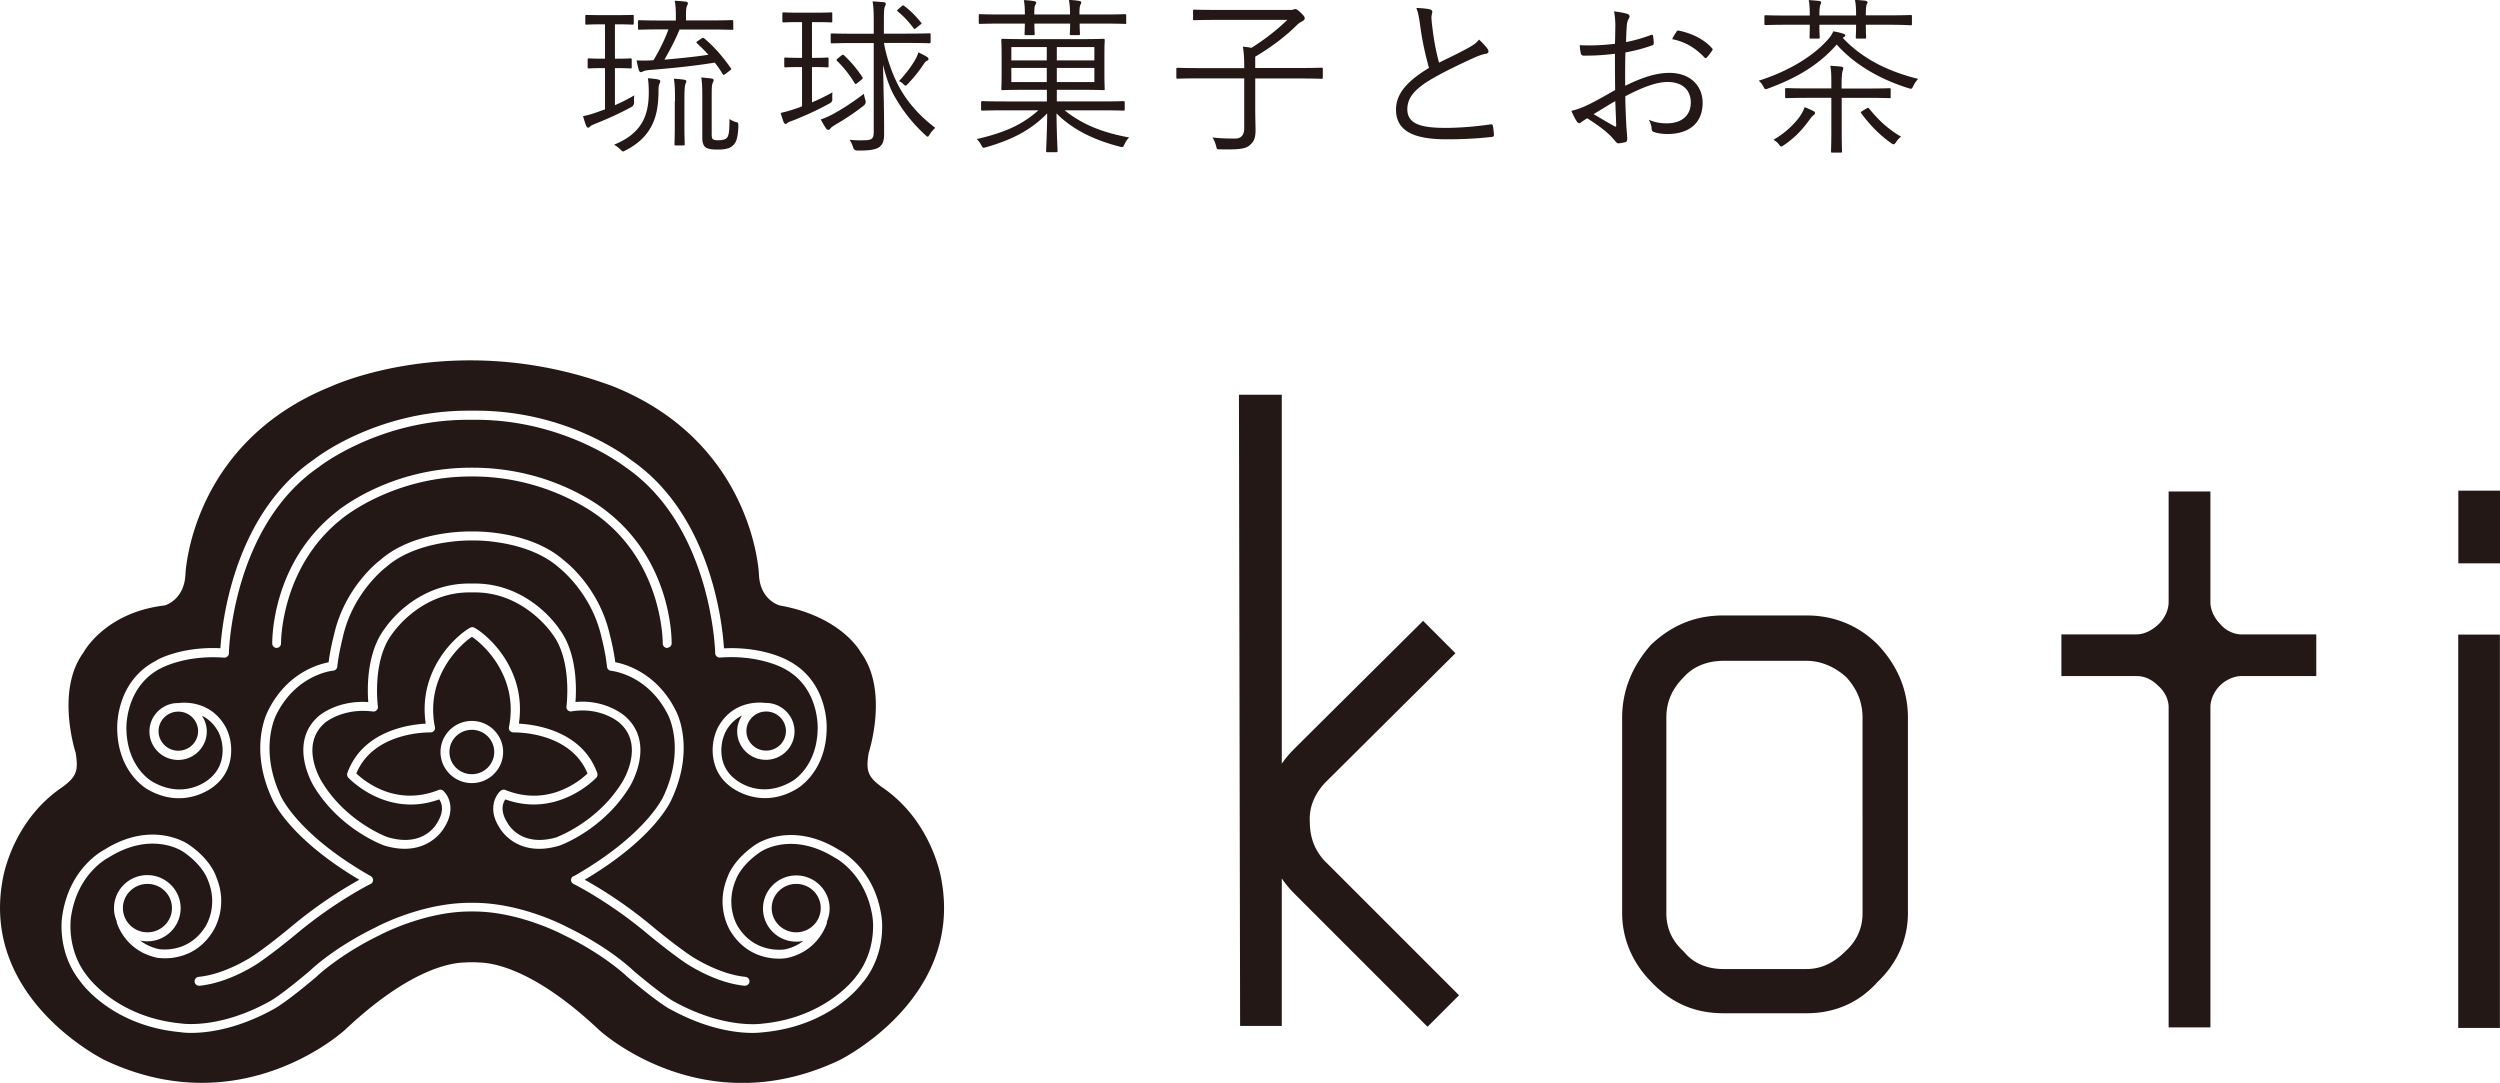 <svg xmlns="http://www.w3.org/2000/svg" id="logo-koti" data-name="logo-koti" viewBox="0 0 236.37 102.38">
  <defs>
    <style>
      .cls-1{fill:#231815}
    </style>
  </defs>
  <g id="logo" data-name="logo">
    <path d="M58.15 9.94c.61-.27 1.22-.56 1.82-.93-.03.19-.03.43-.02.62q.03.32-.24.48c-1.12.61-2.18 1.09-3.31 1.54-.34.13-.51.22-.58.29-.08.08-.14.13-.22.13-.06 0-.13-.06-.18-.18a7.47 7.47 0 0 1-.29-.91c.43-.08.88-.21 1.46-.42.19-.08.4-.14.61-.22v-3.9h-.16c-.98 0-1.25.03-1.35.03-.11 0-.13-.02-.13-.13v-.69c0-.11.02-.13.13-.13.1 0 .37.03 1.35.03h.16V2.3h-.29c-1.06 0-1.36.03-1.46.03s-.11-.02-.11-.14v-.67c0-.11.02-.11.11-.11s.4.02 1.46.02h1.44c1.06 0 1.36-.02 1.44-.02.11 0 .13 0 .13.11v.67c0 .13-.02.14-.13.14-.08 0-.38-.03-1.44-.03h-.21v3.25h.13c.96 0 1.25-.03 1.33-.03.11 0 .13.02.13.13v.69c0 .11-.01.13-.13.13-.08 0-.37-.03-1.33-.03h-.13v3.51ZM62.32 8c-.05.14-.06.38-.06.75-.03 1.97-.42 4.1-3.12 5.47-.11.06-.18.1-.23.1-.06 0-.13-.06-.26-.19-.19-.19-.37-.32-.59-.45 2.63-1.07 3.28-2.77 3.28-4.95 0-.5-.02-.88-.08-1.33.32.02.61.05.91.1.14.03.26.08.26.18 0 .08-.06.19-.11.32m7.02-5.31c0 .11-.02.13-.13.13-.08 0-.61-.03-2.19-.03h-2.77c-.4.99-.93 1.98-1.43 2.85 1.51-.13 2.87-.27 4.16-.46-.32-.37-.69-.72-1.06-1.07-.11-.1-.1-.13.06-.24l.35-.24c.11-.06.16-.08.26 0 1.01.86 1.75 1.74 2.5 2.8.08.11.06.13-.11.26l-.35.27c-.19.14-.23.16-.31.03-.22-.37-.46-.72-.74-1.07-2.11.34-4.08.53-6.18.7-.46.05-.54.1-.62.14-.06.03-.13.06-.21.06-.06 0-.13-.08-.16-.18-.1-.27-.16-.62-.22-.93.66.03 1.14.02 1.6-.02.62-1.04 1.1-2.05 1.41-2.91h-.56c-1.59 0-2.11.03-2.19.03-.11 0-.13-.02-.13-.13v-.64c0-.11.02-.13.13-.13.08 0 .61.03 2.19.03h1.26v-.43c0-.59-.02-.99-.11-1.44.4.02.7.05 1.04.08.13.02.21.08.21.14 0 .11-.05.19-.1.3-.06.16-.08.34-.08.91v.43h2.15c1.58 0 2.11-.03 2.19-.03.11 0 .13.02.13.13v.64Zm-5.52 6.88c0-1.04-.01-1.58-.11-2.13.34.02.72.05.99.1.11.02.19.06.19.14 0 .1-.06.19-.1.32-.05.18-.08.56-.08 1.55v2.34c0 1.15.03 1.63.03 1.73 0 .11-.02.13-.13.13h-.71c-.11 0-.13-.02-.13-.13 0-.1.03-.58.03-1.73V9.57Zm3.47 3.11c0 .32.03.42.14.5.13.08.34.08.51.08.34 0 .67-.06.82-.27.17-.24.21-.72.21-1.74.22.16.48.26.66.3.18.05.18.11.18.4-.03 1.04-.21 1.51-.45 1.74-.25.26-.58.45-1.46.45-.48 0-.77-.02-1.07-.14-.26-.13-.43-.38-.43-.98V9.1c0-.87-.02-1.35-.1-1.78l.96.1c.14.02.21.08.21.14 0 .13-.05.19-.1.32-.06.16-.08.27-.08 1.3v3.51ZM76.79 9.67c.64-.27 1.28-.58 1.92-.94-.02.18-.03.38-.02.59q.05.3-.26.46c-1.12.62-2.16 1.09-3.35 1.57-.34.13-.54.19-.61.26-.08.06-.11.11-.19.11-.07 0-.13-.06-.18-.16-.11-.27-.19-.56-.29-.88.42-.1.88-.22 1.46-.42.19-.06.37-.13.56-.21V6.34h-.21c-.98 0-1.26.03-1.34.03-.11 0-.13-.02-.13-.13v-.67c0-.11.01-.13.13-.13.08 0 .37.03 1.34.03h.21V2.09h-.26c-1.07 0-1.39.03-1.47.03-.11 0-.13-.01-.13-.13V1.3c0-.11.02-.13.13-.13.08 0 .4.03 1.47.03h1.52c1.09 0 1.39-.03 1.49-.03.11 0 .11.02.11.13v.69c0 .11 0 .13-.11.13-.1 0-.4-.03-1.49-.03h-.32v3.38h.09c.98 0 1.25-.03 1.35-.03.11 0 .13.02.13.13v.67c0 .11-.02.13-.13.13-.1 0-.37-.03-1.35-.03h-.09v3.33Zm4.87.32a22.9 22.9 0 0 1-2.61 1.76c-.29.18-.46.29-.53.39-.05.08-.13.14-.21.14-.06 0-.14-.05-.21-.14a8.4 8.4 0 0 1-.5-.85c.42-.13.86-.34 1.3-.58.96-.54 1.81-1.11 2.78-1.84.02.16.08.42.15.61q.08.32-.18.51m1.93-5.92c.29 1.7 1.02 3.55 1.76 4.71.64 1.02 1.58 2.16 3.09 3.31-.21.18-.38.39-.53.62-.08.14-.13.21-.19.21-.05 0-.11-.05-.21-.14a14.681 14.681 0 0 1-2.83-3.51c-.48-.78-.88-1.9-1.18-3.14l.08 3.89c.02 1.02.02 2.19.02 2.61 0 .72-.13 1.02-.46 1.28-.38.26-1.07.34-2.05.32q-.32.02-.42-.29c-.1-.32-.19-.53-.34-.72.58.05 1.09.06 1.63.03.5-.03.66-.19.66-.78v-8.4h-1.73c-1.6 0-2.13.03-2.21.03-.11 0-.13-.02-.13-.13V3.3c0-.13.02-.14.13-.14.08 0 .61.03 2.21.03h1.73V2.07c0-.96-.02-1.42-.11-1.94.38.02.72.05 1.06.08.13.01.19.08.19.14 0 .13-.05.19-.1.3-.06.18-.08.48-.08 1.39v1.14h2.05c1.6 0 2.15-.03 2.24-.03.11 0 .13.02.13.14v.67c0 .11-.02.13-.13.13-.1 0-.64-.03-2.24-.03h-2.03Zm-4.02 1.18c.13-.1.16-.1.24-.02.64.59 1.22 1.28 1.73 2.05.06.1.05.14-.06.24l-.37.3c-.18.14-.21.16-.29.05-.43-.72-1.02-1.49-1.67-2.11-.08-.1-.06-.13.1-.26l.32-.26ZM85.25.59c.11-.1.14-.11.24-.03.58.43 1.07.93 1.57 1.54.1.11.1.13-.03.22l-.4.32c-.08.07-.13.1-.16.1s-.07-.03-.11-.1c-.45-.58-.9-1.09-1.47-1.55-.1-.08-.1-.1.06-.24l.3-.26Zm2.36 5.17c-.11.06-.18.16-.29.32-.4.61-.85 1.18-1.49 1.86-.11.11-.16.16-.21.16s-.1-.05-.19-.13c-.14-.14-.26-.22-.43-.3.74-.8 1.25-1.51 1.62-2.18.08-.18.16-.34.21-.54.3.14.59.29.8.42.1.06.16.13.16.21s-.06.13-.18.19M100.67 10.44c1.67 1.34 3.59 2.1 6.1 2.56-.18.14-.34.4-.45.64-.14.3-.16.3-.46.22-2.43-.62-4.47-1.62-5.97-3.14.02 1.97.1 3.3.1 3.54 0 .11-.02.13-.13.13h-.82c-.11 0-.13-.02-.13-.13 0-.24.08-1.55.1-3.54-1.54 1.58-3.33 2.5-5.78 3.2-.29.08-.3.08-.45-.19-.11-.22-.27-.43-.43-.58 2.53-.59 4.24-1.3 5.83-2.72h-3.15c-1.54 0-2.05.03-2.13.03-.13 0-.14-.02-.14-.13v-.64c0-.11.02-.13.14-.13.08 0 .59.03 2.13.03h3.95v-1.1h-1.94c-1.59 0-2.15.03-2.24.03-.11 0-.13-.02-.13-.13 0-.08.03-.42.03-1.39V5.21c0-.99-.03-1.31-.03-1.41 0-.11.02-.13.13-.13.1 0 .66.03 2.24.03h5.04c1.6 0 2.14-.03 2.24-.03.11 0 .13.02.13.13 0 .08-.03.42-.03 1.41V7c0 .98.03 1.31.03 1.39 0 .11-.02.13-.13.13-.1 0-.66-.03-2.24-.03h-2.16v1.1h4.16c1.52 0 2.05-.03 2.13-.03.11 0 .13.02.13.13v.64c0 .11-.02.13-.13.13-.08 0-.61-.03-2.13-.03h-3.41Zm5.83-8.31c0 .11-.02.13-.13.13-.1 0-.59-.03-2.1-.03h-2.19c0 .64.03.9.03.96 0 .11-.02.13-.13.13h-.7c-.11 0-.13-.02-.13-.13 0-.06.02-.32.03-.96H97.8c0 .64.03.9.03.96 0 .11-.01.13-.13.13H97c-.11 0-.13-.02-.13-.13 0-.06.02-.32.03-.96h-2.13c-1.51 0-2.02.03-2.1.03-.11 0-.13-.02-.13-.13v-.66c0-.11.02-.13.13-.13.08 0 .59.03 2.1.03h2.13c0-.59-.02-.96-.1-1.36.4.02.7.05.99.1.1.02.18.06.18.14 0 .06-.02.11-.08.21-.07.11-.1.27-.1.91h3.38c0-.61-.03-.98-.11-1.38.4.02.7.05.99.1.11.02.18.06.18.14 0 .06-.02.11-.07.21-.06.11-.1.27-.1.93h2.19c1.51 0 2-.03 2.1-.03.11 0 .13.02.13.13v.66Zm-7.53 2.32h-3.35v1.26h3.35V4.45Zm0 1.97h-3.35v1.34h3.35V6.42Zm4.5-1.97h-3.55v1.26h3.55V4.45Zm0 1.97h-3.55v1.34h3.55V6.42ZM125.07 7.32c0 .11-.02.13-.13.13-.08 0-.59-.03-2.11-.03h-4.15v2.62c0 1.17.03 1.82.03 2.27 0 .85-.23 1.14-.54 1.41-.45.42-1.31.42-2.79.4-.32 0-.32.01-.4-.32-.08-.3-.19-.58-.35-.8.58.06 1.06.1 2.13.1.56 0 .88-.29.88-.98V7.41h-4.18c-1.52 0-2.03.03-2.11.03-.11 0-.13-.02-.13-.13v-.77c0-.11.02-.13.13-.13.08 0 .59.03 2.11.03h4.18c0-.86-.02-1.39-.13-2.03.27.03.56.06.82.11 1.31-.83 2.43-1.71 3.38-2.64h-6.52c-1.62 0-2.16.03-2.26.03-.11 0-.13-.02-.13-.13v-.74c0-.11.02-.13.13-.13.1 0 .64.03 2.26.03h6.84c.13 0 .26-.03.29-.05.03-.02.08-.03.16-.03s.19.05.45.29c.35.33.43.45.43.58 0 .11-.1.21-.21.27-.18.1-.35.18-.56.4-.95.94-2.21 1.95-3.91 2.96v1.07h4.15c1.52 0 2.03-.03 2.11-.03.11 0 .13.02.13.13v.77ZM135.23.9c.13.03.19.13.19.21 0 .16-.08.3-.08.56.02.35.05.67.1 1.02.14 1.15.34 2.23.62 3.23.94-.46 1.9-.91 2.85-1.44.51-.29.7-.45.93-.74.32.3.61.61.82.9.13.19.1.42-.19.45-.4.06-.93.29-1.41.51-1.17.54-2.55 1.2-3.63 1.83-1.62.94-2.37 1.78-2.37 2.9 0 1.42 1.35 1.78 3.76 1.76 1.49-.01 2.93-.16 4.11-.33.14-.02.19.02.22.14.05.26.08.56.1.83.01.14-.05.21-.23.22-1.31.14-2.46.22-4.26.22-2.77 0-4.77-.61-4.77-2.8 0-1.54 1.09-2.72 3.12-3.95a28.64 28.64 0 0 1-.85-4.1c-.1-.74-.18-1.14-.35-1.57.48.02.98.06 1.31.14M152.73 2.59c0-.69-.05-1.14-.13-1.51.5.05 1.02.15 1.28.24.13.05.19.13.19.24 0 .06-.03.13-.08.21-.08.16-.18.35-.19.82-.03.43-.05.88-.06 1.39.8-.16 1.58-.38 2.35-.67.13-.05.19-.03.21.11.03.23.06.45.06.67 0 .14-.05.16-.18.21-.83.29-1.54.48-2.5.66-.03 1.04-.03 2.1-.02 3.15 1.52-.74 2.85-1.22 4.18-1.22 1.97 0 3.14 1.22 3.14 2.83 0 1.94-1.31 2.95-3.33 2.95-.43 0-.91-.06-1.28-.19-.16-.05-.21-.16-.22-.42-.03-.21-.1-.45-.26-.74.59.27 1.18.34 1.71.34 1.28 0 2.26-.64 2.26-1.97 0-1.17-.78-1.94-2.21-1.94-.94 0-2.21.42-3.98 1.35 0 .58.03 1.46.08 2.45.03.75.1 1.26.1 1.52 0 .22-.02.32-.18.37-.19.05-.5.11-.67.11-.15 0-.23-.16-.61-.58-.58-.62-1.38-1.18-2.32-1.79-.24.14-.4.26-.54.35-.08.06-.14.11-.22.11-.1 0-.16-.06-.24-.18-.14-.21-.32-.56-.5-.98.45-.11.93-.26 1.55-.56.71-.34 1.62-.85 2.59-1.41-.02-1.14-.02-2.32-.02-3.43-1.07.13-1.81.18-2.93.18-.21 0-.27-.08-.3-.24-.05-.19-.08-.45-.1-.75.98.05 2.08.02 3.33-.13.02-.58.03-1.02.03-1.57m-2.05 8.22c.77.45 1.31.78 1.98 1.15.11.06.16.03.16-.11-.03-.69-.05-1.39-.09-2.27-.74.42-1.28.77-2.05 1.23m7.82-7.77c.06-.11.11-.14.22-.13 1.25.26 2.38.8 3.17 1.68.06.08.06.13 0 .21-.13.19-.34.48-.51.66-.08.08-.14.06-.21 0-.85-.9-1.81-1.49-3.06-1.74.11-.24.24-.45.39-.67M174.22 3.57c1.87 2 4.32 3.19 7.14 3.89-.16.16-.35.43-.46.67-.14.29-.16.3-.45.21-2.75-.86-5.14-2.26-6.79-4.13-1.71 1.95-3.82 3.18-6.5 4.16-.27.1-.29.1-.43-.18-.13-.22-.27-.43-.45-.56 2.85-.9 5.18-2.34 6.55-3.9.24-.27.4-.5.5-.77.35.06.66.13.9.21.16.05.24.1.24.16 0 .08-.05.13-.13.18l-.11.06Zm6.55-1.31c0 .11-.02.13-.13.13-.1 0-.61-.05-2.16-.05h-2.07c0 .82.03 1.1.03 1.18 0 .11-.02.13-.13.13h-.72c-.11 0-.13-.02-.13-.13 0-.1.03-.37.03-1.18h-3.47c0 .8.03 1.09.03 1.18 0 .11-.02.13-.13.13h-.72c-.1 0-.11-.02-.11-.13 0-.1.02-.4.02-1.18h-2c-1.55 0-2.08.03-2.16.03-.11 0-.13-.02-.13-.13v-.67c0-.11.02-.13.13-.13.08 0 .61.03 2.16.03h2c0-.58-.02-1.09-.1-1.46.4.02.72.05.99.08.11.02.18.06.18.14s-.02.13-.06.21c-.06.11-.1.45-.1 1.02h3.47c0-.58-.02-1.1-.11-1.47.42.02.74.05 1.01.08.1.02.18.08.18.14 0 .08-.03.13-.08.22-.05.11-.08.42-.08 1.02h2.07c1.55 0 2.07-.03 2.16-.03.11 0 .13.02.13.13v.69Zm-9.33 8.66c-.1.06-.27.29-.35.4-.7.94-1.3 1.63-2.42 2.4-.13.08-.19.13-.26.13s-.11-.06-.23-.21c-.14-.19-.32-.32-.51-.42a8.275 8.275 0 0 0 2.37-2.03c.32-.43.5-.79.58-1.06.29.11.62.26.85.38.11.06.14.11.14.18 0 .1-.08.16-.18.22m7.34-1.76c0 .11-.02.13-.13.13-.08 0-.62-.03-2.24-.03h-2.27v3.06c0 1.34.03 1.9.03 1.99 0 .11-.02.13-.13.13h-.78c-.11 0-.13-.02-.13-.13 0-.08.03-.64.03-1.99V9.25h-2c-1.6 0-2.14.03-2.24.03-.11 0-.13-.02-.13-.13v-.69c0-.11.02-.13.13-.13.1 0 .64.03 2.24.03h2v-.3c0-1.01-.01-1.38-.1-1.84.4.02.74.05 1.04.08.11.02.19.06.19.16 0 .08-.02.11-.06.23-.05.13-.1.5-.1 1.31v.37h2.27c1.62 0 2.16-.03 2.24-.03.11 0 .13.02.13.13v.69Zm-2.32 1.13c.16-.1.19-.11.27-.02.88 1.09 1.79 1.95 3.02 2.66-.18.14-.32.29-.46.5-.11.16-.16.22-.24.22-.05 0-.13-.03-.24-.11-1.06-.75-1.98-1.68-2.8-2.79-.08-.1-.1-.14.1-.26l.35-.21ZM177.53 60.94c1.87 1.98 2.86 4.29 2.86 6.93v18.47c0 2.42-.99 4.73-2.86 6.49-1.76 1.98-4.07 2.97-6.71 2.97h-7.88c-2.75 0-4.95-.99-6.82-2.97-1.76-1.76-2.75-4.07-2.75-6.49V67.87c0-2.64.99-4.95 2.75-6.93 1.87-1.76 4.07-2.75 6.82-2.75h7.88c2.64 0 4.95.99 6.71 2.75m-1.43 6.93c0-1.54-.55-2.75-1.54-3.85-1.1-.99-2.42-1.54-3.74-1.54h-7.88c-1.54 0-2.86.55-3.74 1.54-1.1 1.1-1.65 2.31-1.65 3.85v18.47c0 1.43.55 2.64 1.65 3.63.88 1.1 2.2 1.65 3.74 1.65h7.88c1.32 0 2.53-.55 3.63-1.65 1.1-.99 1.65-2.2 1.65-3.63V67.87ZM125.41 81.57c-1.1-1.1-1.57-2.36-1.57-3.92-.08-1.33.47-2.67 1.57-3.77l12.2-12.12-3.06-3.06-12.2 12.12c-.44.44-.82.9-1.16 1.38V37.32h-4.05l.11 59.68h3.94V83.05c.35.53.77 1.02 1.24 1.49l12.54 12.54 2.98-2.98-12.54-12.54ZM205.04 97.14V66.85c0-.68-.34-1.46-1.01-2.03-.56-.56-1.24-.9-2.03-.9h-7.1v-3.94h7.1c.68 0 1.46-.34 2.14-1.01.56-.56.9-1.35.9-2.03V46.47h3.95v10.47c0 .68.34 1.46.9 2.03.56.68 1.35 1.01 2.03 1.01H219v3.94h-7.08c-.67 0-1.46.34-2.03.9-.56.56-.9 1.35-.9 2.03v30.29h-3.95ZM236.37 53.26h-3.94v-6.87h3.94v6.87ZM232.42 60h3.94v37.19h-3.94V60ZM89.04 83.35s-.73-5.57-5.64-8.92c-1.43-1.03-1.52-1.62-1.27-3.24 0 0 1.94-5.86-.73-9.49 0 0-1.76-3.4-7.7-4.46 0 0-1.84-.5-1.94-2.9 0 0-.44-12.45-13.79-17.81-14.85-5.53-26.65 0-26.65 0-13.35 5.36-13.79 17.81-13.79 17.81-.12 2.4-1.94 2.9-1.94 2.9-5.72.67-7.7 4.46-7.7 4.46-2.67 3.63-.73 9.49-.73 9.49.24 1.62.15 2.2-1.28 3.24C.95 77.78.22 83.35.22 83.35c-1.94 11.22 9.7 16.89 9.7 16.89 12.99 6.14 22.71-2.88 22.71-2.88 5.94-5.59 9.81-6.34 11.36-6.36 0 0 .56-.05 1.25 0 1.53.02 5.41.74 11.39 6.37 0 0 9.72 9.02 22.71 2.88 0 0 11.64-5.68 9.7-16.89M14.85 62.4c.08-.05 2.33-1.29 5.99-1.11.14-2.25 1.21-12.62 8.85-17.85.21-.17 5.91-4.61 14.58-4.61h.75c8.67 0 14.37 4.44 14.6 4.63 7.63 5.22 8.69 15.58 8.83 17.84 3.65-.18 5.91 1.07 6 1.12 3.86 1.95 3.72 6.28 3.71 6.47-.05 4.11-2.73 5.64-2.85 5.71-1.08.64-2.1.86-2.98.86-1.98 0-3.31-1.12-3.33-1.14-1.65-1.26-1.67-3.11-1.6-3.85.11-1.15.59-1.89.61-1.92 1.5-2.49 4.2-2.11 4.32-2.09h.08c1.49 0 2.71 1.21 2.71 2.69s-1.21 2.69-2.71 2.69-2.71-1.21-2.71-2.69c0-.55.17-1.07.46-1.5-.51.25-1.04.67-1.45 1.35-.01.02-.4.62-.49 1.55-.07.74 0 2.14 1.29 3.12.11.1 2.36 1.97 5.37.2.11-.06 2.38-1.39 2.43-5 0-.17.12-3.99-3.26-5.7-.04-.02-2.32-1.28-5.98-1-.1.01-.23-.03-.31-.11s-.14-.19-.14-.3c0-.12-.3-12-8.51-17.61-.08-.06-5.74-4.46-14.11-4.46h-.75c-8.38 0-14.03 4.4-14.08 4.45-8.23 5.63-8.53 17.51-8.53 17.63 0 .12-.05.22-.14.3-.09.08-.2.12-.31.11-3.64-.28-5.93.98-5.96.99-3.41 1.73-3.28 5.66-3.28 5.7.04 3.63 2.32 4.95 2.42 5.01 3.01 1.77 5.26-.1 5.35-.18 1.3-1 1.38-2.39 1.31-3.14-.09-.93-.47-1.53-.48-1.53-.42-.69-.94-1.11-1.46-1.36.29.43.46.94.46 1.49 0 1.48-1.21 2.69-2.71 2.69s-2.71-1.21-2.71-2.69 1.21-2.69 2.71-2.69h.08c.11-.02 2.81-.4 4.32 2.11.01.02.5.76.6 1.9.07.74.05 2.59-1.62 3.87 0 0-2.77 2.34-6.3.26-.1-.06-2.79-1.59-2.84-5.71 0-.17-.15-4.5 3.73-6.46m32.54 12.32c.12-.1.29-.13.43-.07 4.03 1.62 7.02-.84 7.77-1.56-1.66-4.03-6.94-3.88-7-3.88a.48.48 0 0 1-.34-.15.411.411 0 0 1-.09-.35c.93-4.65-2.26-7.72-3.5-8.54-1.24.82-4.43 3.9-3.5 8.54.03.13 0 .26-.09.35-.08.1-.21.14-.33.15-.06 0-5.35-.14-7.01 3.88.76.72 3.74 3.17 7.78 1.56.15-.06.32-.03.43.07.52.46 1.2 1.77.1 3.49 0 0-1.06 2-3.74 2-.57 0-1.21-.09-1.94-.31-.19-.07-4.18-1.54-6.63-5.57-.02-.03-2.54-4.09.46-6.68.07-.06 1.77-1.51 4.67-1.31-.1-1.3-.16-4.69 1.56-6.95.1-.15 2.82-4.26 7.98-4.26h.51c5.14 0 7.89 4.11 8 4.29 1.7 2.23 1.64 5.6 1.54 6.91 2.81-.26 4.55 1.23 4.67 1.33 3 2.59.48 6.64.45 6.69-2.45 4.02-6.44 5.49-6.6 5.55-4.15 1.26-5.71-1.69-5.72-1.72-1.08-1.67-.4-2.99.12-3.45m-2.72-.73c-1.63 0-2.96-1.32-2.96-2.94s1.33-2.94 2.96-2.94 2.96 1.32 2.96 2.94-1.33 2.94-2.96 2.94m9.61 8.82c6.97-3.97 8.52-7.59 8.53-7.62 2.07-4.47.44-7.58.43-7.61-1.89-3.83-5.27-4.19-5.41-4.21a.426.426 0 0 1-.38-.38c-.13-1.33-.53-2.82-.53-2.84-.95-4.18-3.99-6.52-4.02-6.54-3.02-2.67-8.06-2.56-8.11-2.56h-.15c-.06 0-5.11-.11-8.1 2.54-.06.04-3.1 2.37-4.05 6.54 0 .03-.4 1.52-.54 2.85-.02.2-.18.36-.38.38-.14.01-3.52.38-5.4 4.19-.02.04-1.64 3.17.41 7.6.02.06 1.57 3.68 8.54 7.64.13.08.22.22.21.38 0 .16-.09.3-.24.36-.03.02-3.29 1.63-6.91 4.64-.02.01-1.8 1.52-3.59 2.77-.11.08-2.8 1.93-5.67 2.21h-.04c-.21 0-.4-.16-.42-.38-.02-.23.15-.44.38-.46 2.65-.26 5.24-2.04 5.27-2.06 1.76-1.22 3.51-2.71 3.53-2.72 2.74-2.29 5.24-3.76 6.39-4.4-6.7-3.98-8.18-7.5-8.24-7.65-2.23-4.81-.46-8.18-.39-8.32 1.75-3.55 4.72-4.4 5.73-4.59.16-1.3.51-2.59.52-2.65 1.02-4.46 4.19-6.89 4.33-6.99 3.21-2.85 8.42-2.73 8.64-2.73h.13c.21 0 5.41-.12 8.65 2.75.11.08 3.29 2.51 4.31 6.98.01.05.36 1.33.52 2.63 1.01.19 3.98 1.05 5.74 4.61.07.13 1.84 3.5-.4 8.33-.05.13-1.53 3.66-8.23 7.63 1.16.64 3.65 2.11 6.39 4.4.02.02 1.78 1.5 3.54 2.72.03.02 2.62 1.8 5.27 2.06.23.02.4.23.38.46-.02.23-.23.39-.46.38-2.87-.28-5.55-2.13-5.67-2.21-1.79-1.24-3.58-2.76-3.6-2.77-3.62-3.02-6.87-4.63-6.9-4.64a.438.438 0 0 1-.24-.36c0-.15.08-.3.21-.38m-22.45-34.4c.19-.16 5.01-4.22 12.79-4.22h.16c7.78 0 12.6 4.06 12.8 4.23 6.07 4.83 6.01 12.09 6 12.4 0 .23-.21.38-.43.41-.23 0-.42-.2-.41-.43 0-.07.05-7.16-5.7-11.74-.06-.05-4.81-4.04-12.27-4.04h-.16c-7.46 0-12.21 3.99-12.25 4.03-5.76 4.58-5.71 11.68-5.71 11.75 0 .23-.18.42-.41.43a.42.42 0 0 1-.42-.41c0-.31-.07-7.57 6.01-12.41m49.87 44.38c-.1.15-2.95 4.18-9.47 4.78-.04 0-.4.06-1.02.06-1.43 0-4.26-.31-7.78-2.25-.02 0-1.04-.52-4.02-3.04-.04-.04-2.16-2.09-6.02-3.96-.06-.03-4.18-2.23-8.53-2.23h-.33c-4.35 0-8.47 2.2-8.52 2.22-3.87 1.88-5.99 3.93-6.01 3.95-3 2.54-4.02 3.05-4.06 3.07-5.02 2.77-8.66 2.2-8.81 2.17-6.49-.6-9.34-4.63-9.46-4.8-2.25-2.82-1.73-6.07-1.7-6.21.66-4.54 3.86-6.18 3.99-6.25 4.47-2.8 7.76-.61 7.9-.52 2.12 1.42 2.62 2.97 2.64 3.04 1.27 2.95-.29 5.22-.36 5.32-1.92 2.96-5.08 2.4-5.22 2.38-2.99-.64-3.76-3.2-3.79-3.31-.01-.04-.01-.09-.01-.13-.17-.38-.26-.8-.26-1.24 0-1.73 1.41-3.13 3.15-3.13s3.15 1.41 3.15 3.13S15.67 89 13.93 89c-.23 0-.45-.03-.67-.07.45.34 1.01.64 1.74.8.1.02 2.74.46 4.36-2.03.06-.09 1.36-2 .27-4.55-.02-.05-.47-1.38-2.33-2.63-.12-.08-2.99-1.97-7.02.55-.16.08-2.98 1.55-3.57 5.65 0 .04-.48 3.04 1.55 5.58.05.06 2.78 3.9 8.9 4.47.07.01 3.55.55 8.31-2.08.03-.01 1.02-.52 3.88-2.95.07-.07 2.21-2.14 6.19-4.07.16-.09 4.33-2.31 8.9-2.31h.33c4.57 0 8.74 2.23 8.91 2.32 3.97 1.93 6.11 4 6.2 4.09 2.84 2.4 3.83 2.92 3.84 2.92 4.78 2.64 8.26 2.1 8.3 2.1 6.14-.57 8.88-4.41 8.91-4.45 2.05-2.56 1.57-5.56 1.57-5.59-.6-4.13-3.51-5.63-3.54-5.64-4.06-2.54-6.93-.65-7.05-.57-1.86 1.25-2.31 2.58-2.32 2.6-1.12 2.61.23 4.56.25 4.58 1.64 2.52 4.35 2.04 4.38 2.04.74-.16 1.29-.46 1.74-.8-.22.05-.44.07-.67.07-1.74 0-3.15-1.4-3.15-3.13s1.42-3.13 3.15-3.13 3.15 1.41 3.15 3.13c0 .44-.1.86-.26 1.24v.13c-.03.11-.8 2.67-3.78 3.31-.15.03-3.3.58-5.24-2.39-.06-.08-1.62-2.35-.34-5.34 0-.02.51-1.57 2.63-3 .13-.09 3.42-2.29 7.93.54.1.05 3.3 1.69 3.96 6.24.02.13.55 3.38-1.72 6.22" class="cls-1"/>
    <path d="M52.69 79.13s3.86-1.43 6.15-5.2c.09-.15 2.16-3.5-.29-5.61-.07-.06-1.77-1.51-4.51-1.06a.426.426 0 0 1-.36-.11.394.394 0 0 1-.12-.36c0-.04.57-4.35-1.34-6.85-.04-.06-2.65-3.93-7.32-3.93h-.51c-4.69 0-7.27 3.87-7.3 3.91-1.93 2.52-1.37 6.83-1.36 6.88.02.13-.03.26-.12.35-.09.09-.22.14-.35.12-.32-.04-.64-.06-.93-.06-2.26 0-3.59 1.11-3.6 1.12-2.45 2.11-.38 5.46-.29 5.6 2.3 3.79 6.14 5.2 6.18 5.21 3.42 1.04 4.64-1.22 4.69-1.31.75-1.17.45-1.92.22-2.25-4.99 1.81-8.57-2.02-8.6-2.06a.444.444 0 0 1-.09-.43c1.45-4.02 5.89-4.59 7.41-4.67-.75-5.06 2.84-8.31 4.2-9.07.13-.07.28-.07.41 0 1.36.76 4.95 4.02 4.2 9.07 1.52.08 5.96.65 7.41 4.67.05.15.02.31-.08.43-.04.04-3.62 3.86-8.61 2.06-.23.33-.53 1.08.2 2.22.07.13 1.29 2.38 4.73 1.34" class="cls-1"/>
    <path d="M44.61 69c-1.17 0-2.12.94-2.12 2.1s.95 2.1 2.12 2.1 2.12-.94 2.12-2.1-.95-2.1-2.12-2.1M72.44 70.97c1.03 0 1.87-.83 1.87-1.85s-.84-1.85-1.87-1.85-1.87.83-1.87 1.85.84 1.85 1.87 1.85M16.26 85.86c0-1.27-1.04-2.29-2.32-2.29s-2.32 1.03-2.32 2.29 1.04 2.29 2.32 2.29 2.32-1.03 2.32-2.29M16.86 67.28c-1.03 0-1.87.83-1.87 1.85s.84 1.85 1.87 1.85 1.87-.83 1.87-1.85-.84-1.85-1.87-1.85M77.6 85.86c0-1.27-1.04-2.29-2.32-2.29s-2.32 1.03-2.32 2.29 1.04 2.29 2.32 2.29 2.32-1.03 2.32-2.29" class="cls-1"/>
  </g>
</svg>
